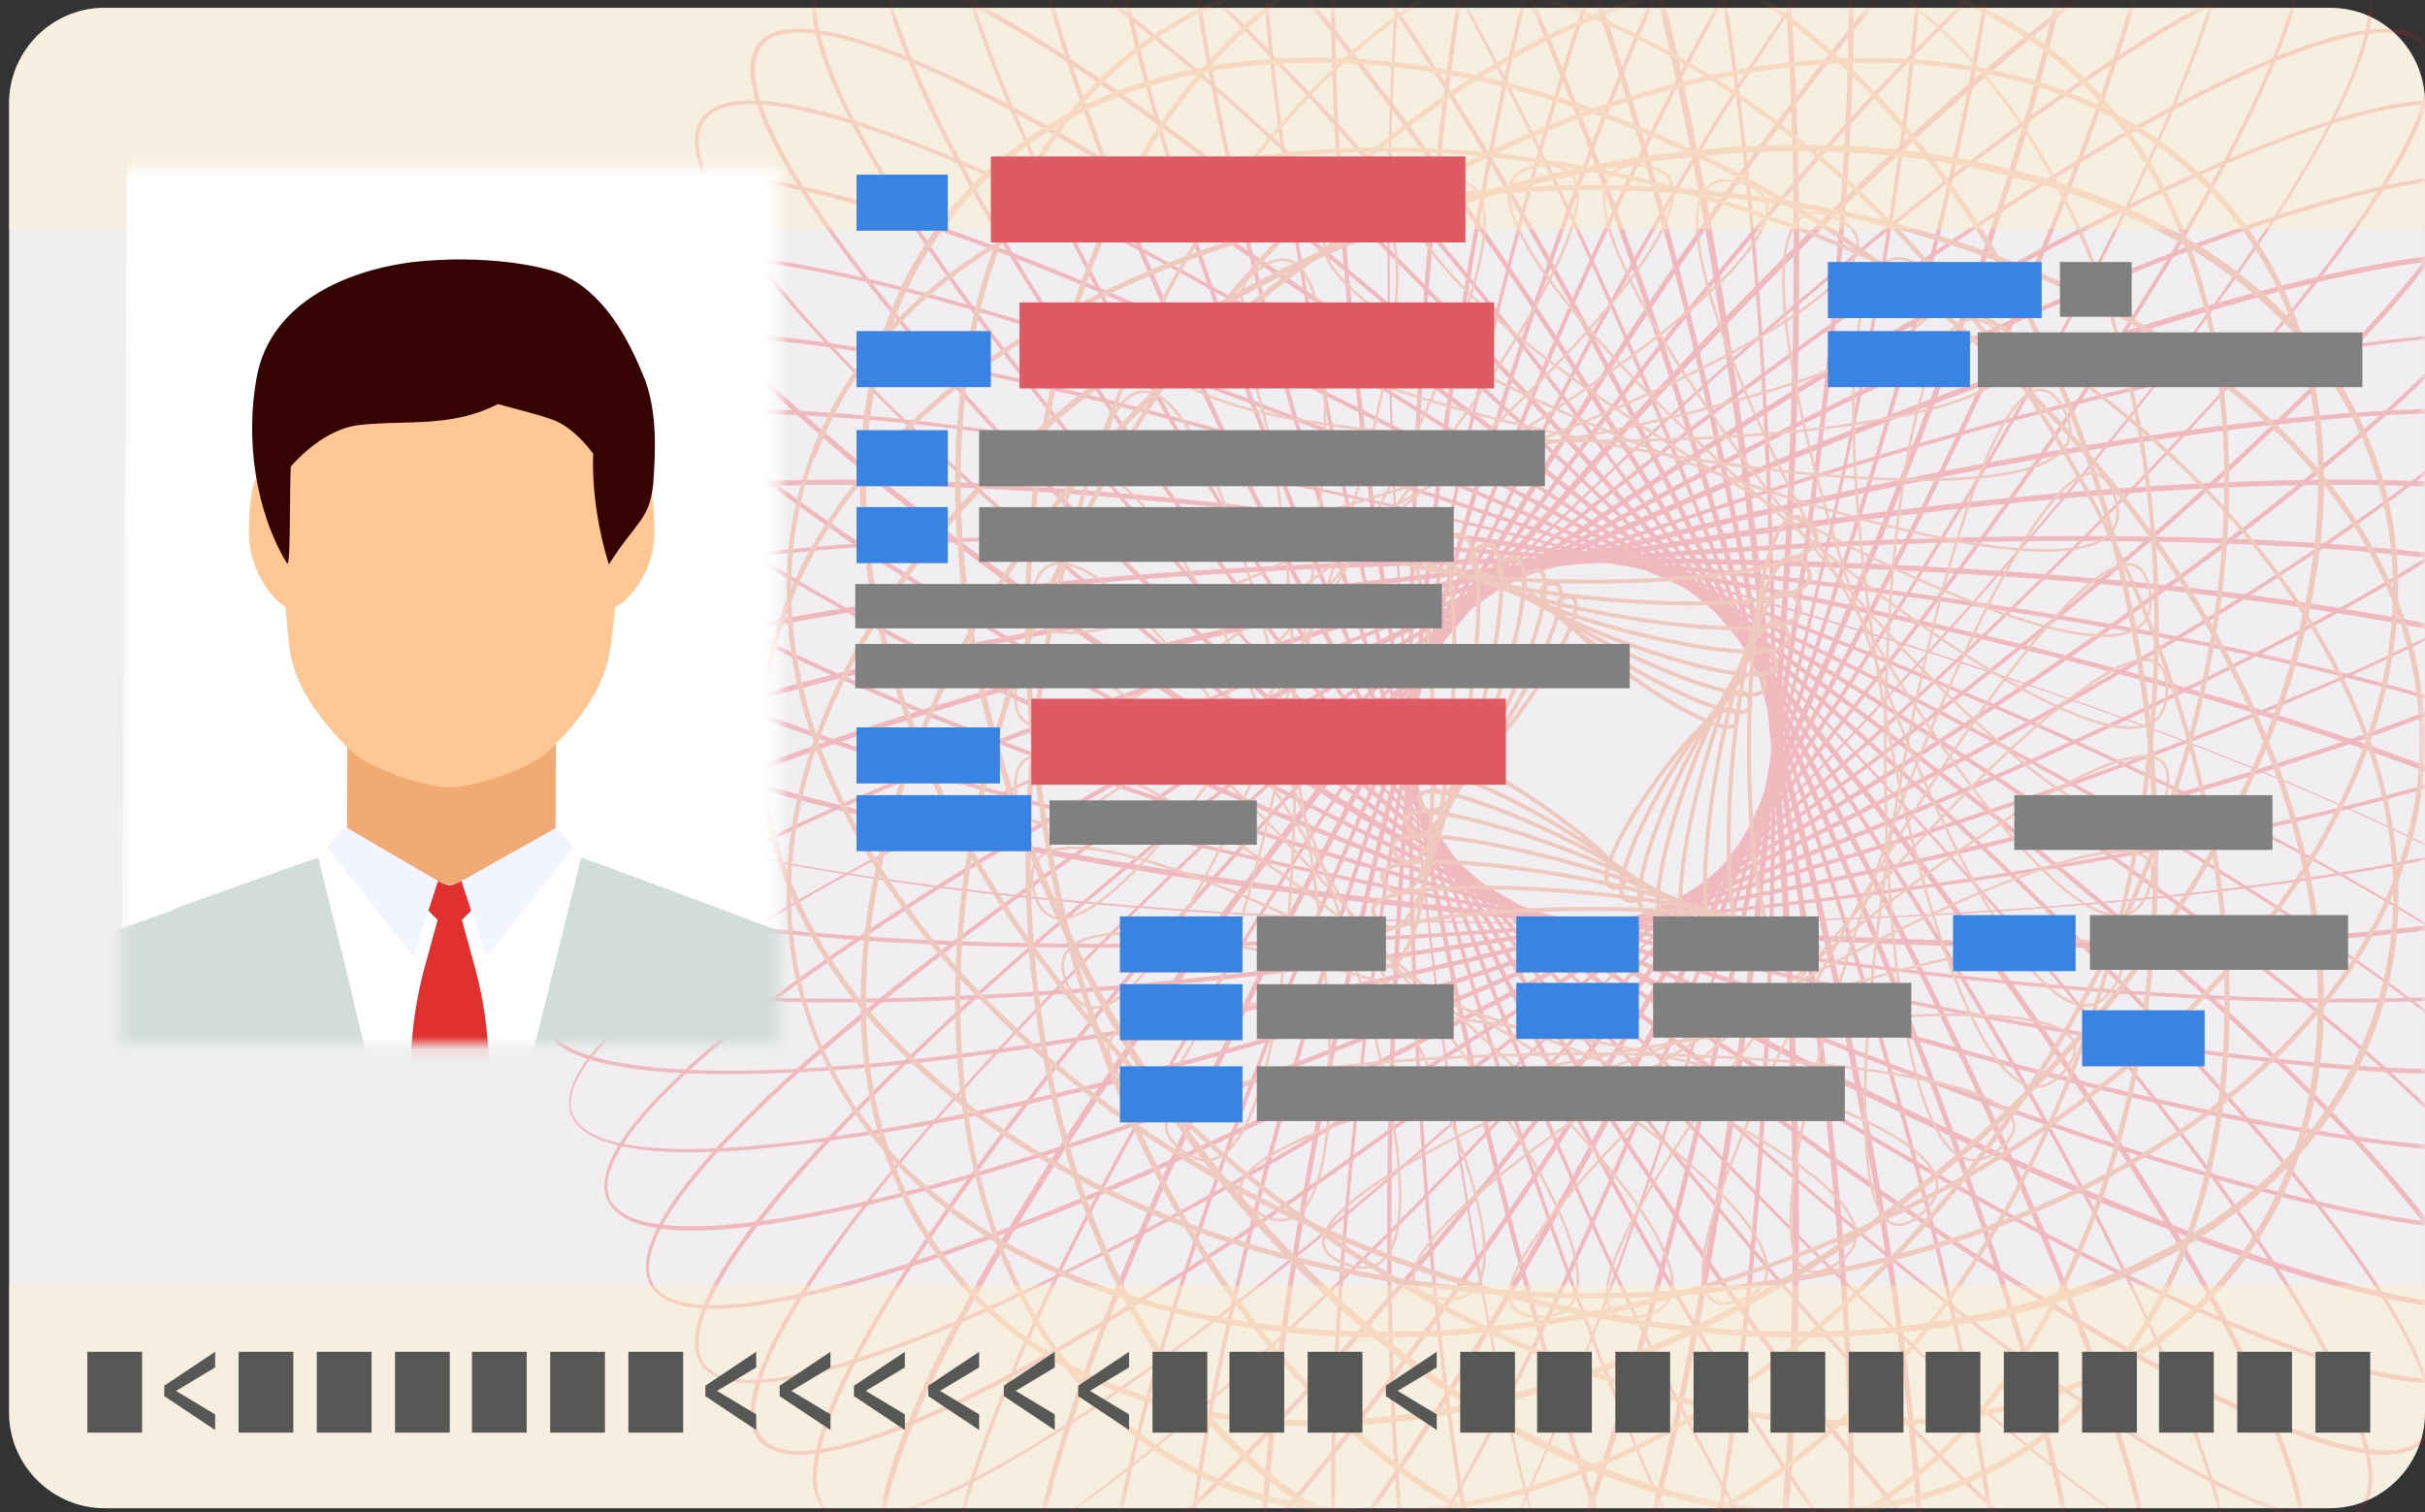 <svg width="186" height="116" viewBox="0 0 186 116" fill="none" xmlns="http://www.w3.org/2000/svg">
<rect x="0" y="0" width="186" height="116" fill="#333333" stroke="none"/>
<g clip-path="url(#clip0_145_1874)">
<path d="M185.999 7.9V108.4C185.999 112.4 182.699 115.7 178.699 115.7H7.999C3.999 115.7 0.699 112.4 0.699 108.4V7.9C0.699 3.9 3.999 0.6 7.999 0.6H178.699C182.799 0.6 185.999 3.9 185.999 7.9Z" fill="#F0EEF1"/>
<g opacity="0.25">
<mask id="mask0_145_1874" style="mask-type:luminance" maskUnits="userSpaceOnUse" x="0" y="0" width="186" height="116">
<path d="M181.199 115.6H5.499C2.799 115.6 0.699 113.4 0.699 110.8V5.4C0.699 2.8 2.899 0.6 5.499 0.6H181.199C183.899 0.6 185.999 2.8 185.999 5.4V110.7C185.999 113.4 183.799 115.6 181.199 115.6Z" fill="white"/>
</mask>
<g mask="url(#mask0_145_1874)">
<path d="M122.099 70.9C99.899 70.9 78.899 69.5 63.199 66.8C47.399 64.2 38.699 60.7 38.699 56.9C38.699 53.1 47.399 49.6 63.199 46.9C78.899 44.3 99.799 42.8 122.099 42.8C144.299 42.8 165.299 44.2 180.999 46.9C196.799 49.5 205.499 53.1 205.499 56.9C205.499 60.7 196.799 64.2 180.999 66.9C165.299 69.5 144.299 70.9 122.099 70.9ZM122.099 43.2C99.899 43.2 78.999 44.6 63.299 47.3C47.899 49.9 38.999 53.4 38.999 57C38.999 60.6 47.799 64.1 63.299 66.7C78.999 69.3 99.899 70.8 122.099 70.8C144.299 70.8 165.199 69.4 180.899 66.7C196.299 64.1 205.199 60.6 205.199 57C205.199 53.4 196.399 49.9 180.899 47.3C165.199 44.6 144.299 43.2 122.099 43.2Z" fill="#ED1C24"/>
<path d="M159.5 72.7C147.7 72.7 134.5 72.1 120.9 70.9C98.7 69 78 65.7 62.6 61.7C47.1 57.7 38.7 53.4 39 49.6C39.3 45.8 48.3 43.1 64.3 41.8C80.2 40.6 101.2 40.9 123.3 42.9C145.5 44.8 166.2 48.1 181.6 52.1C197.1 56.1 205.5 60.4 205.1 64.2C204.8 68 195.8 70.7 179.8 72C173.8 72.4 166.9 72.7 159.5 72.7ZM84.7 41.4C77.3 41.4 70.4 41.6 64.3 42.1C48.7 43.3 39.6 46.1 39.3 49.6C39 53.2 47.5 57.4 62.6 61.3C78 65.3 98.7 68.5 120.9 70.5C143 72.4 164 72.8 179.9 71.6C195.5 70.4 204.6 67.6 204.9 64.1C205.2 60.5 196.7 56.3 181.6 52.4C166.2 48.4 145.5 45.2 123.3 43.2C109.7 42 96.5 41.4 84.7 41.4Z" fill="#ED1C24"/>
<path d="M180 76.9C179.4 76.9 178.9 76.9 178.3 76.9C162.4 76.8 141.5 74.5 119.6 70.7C97.7 66.8 77.4 61.8 62.3 56.5C47.2 51.2 39.2 46.2 39.9 42.4C40.6 38.7 49.7 36.7 65.8 36.8C81.7 36.9 102.6 39.2 124.5 43C146.4 46.9 166.7 51.9 181.8 57.2C196.9 62.5 204.9 67.5 204.2 71.3C203.6 75 195 76.9 180 76.9ZM64.2 37.2C49.6 37.2 40.9 39.1 40.3 42.5C39.7 46 47.8 51 62.5 56.2C77.5 61.5 97.8 66.6 119.7 70.4C141.6 74.3 162.4 76.5 178.3 76.6C193.9 76.8 203.2 74.8 203.9 71.3C204.5 67.8 196.4 62.8 181.7 57.6C166.7 52.3 146.4 47.2 124.5 43.4C102.6 39.5 81.8 37.3 65.9 37.2C65.3 37.2 64.7 37.2 64.2 37.2Z" fill="#ED1C24"/>
<path d="M188.498 82.4C184.998 82.4 180.998 82.2 176.398 81.7C160.498 80.2 139.998 76.1 118.498 70.4C96.998 64.7 77.198 57.9 62.698 51.3C48.098 44.7 40.598 39 41.598 35.3C42.598 31.6 51.898 30.5 67.798 32C83.698 33.6 104.298 37.6 125.698 43.4C147.198 49.2 166.998 56 181.498 62.6C196.098 69.2 203.598 74.9 202.598 78.6C201.898 81.1 196.998 82.4 188.498 82.4ZM55.798 31.7C47.498 31.7 42.498 33 41.898 35.4C40.998 38.8 48.598 44.5 62.798 51C77.298 57.6 97.098 64.4 118.598 70.1C140.098 75.9 160.598 79.9 176.498 81.4C192.098 82.9 201.498 81.8 202.398 78.3C203.298 74.9 195.698 69.2 181.498 62.7C166.998 56.1 147.198 49.3 125.698 43.6C104.198 37.8 83.698 33.8 67.798 32.3C63.198 31.9 59.198 31.7 55.798 31.7Z" fill="#ED1C24"/>
<path d="M191.2 88.4C186.8 88.4 181.1 87.7 174 86.4C158.3 83.5 138.2 77.7 117.3 70.1C96.4 62.5 77.2 54 63.4 46.1C49.5 38.2 42.5 31.9 43.8 28.4C45.1 24.8 54.5 24.5 70.2 27.4C85.9 30.3 106 36.1 126.9 43.7C147.8 51.3 167 59.8 180.8 67.7C194.7 75.6 201.7 81.9 200.4 85.4C199.7 87.4 196.6 88.4 191.2 88.4ZM53 25.8C47.8 25.8 44.7 26.7 44.1 28.5C42.9 31.9 50 38.2 63.6 45.9C77.5 53.7 96.6 62.2 117.5 69.8C138.4 77.4 158.5 83.2 174.2 86.1C189.6 89 199.1 88.7 200.3 85.3C201.5 81.9 194.4 75.6 180.8 67.9C166.9 60.1 147.8 51.6 126.9 44C106 36.4 85.9 30.6 70.2 27.7C63.1 26.4 57.3 25.8 53 25.8Z" fill="#ED1C24"/>
<path d="M191.099 94.4C186.599 94.4 179.799 93.2 171.199 90.8C155.799 86.5 136.299 79 116.099 69.6C95.999 60.2 77.699 50.1 64.499 41.1C51.299 32 44.899 25.2 46.499 21.7C48.099 18.3 57.499 18.7 72.899 23C88.299 27.3 107.799 34.8 127.999 44.2C148.199 53.6 166.499 63.7 179.599 72.8C192.799 81.9 199.199 88.7 197.599 92.2C196.999 93.7 194.699 94.4 191.099 94.4ZM52.999 19.7C49.599 19.7 47.399 20.4 46.799 21.8C45.299 25 51.799 32 64.699 40.8C77.799 49.8 96.199 60 116.299 69.3C136.399 78.7 155.999 86.2 171.299 90.5C186.399 94.7 195.899 95.2 197.399 92C198.899 88.8 192.399 81.8 179.499 73C166.399 64 147.999 53.8 127.899 44.5C107.799 35.1 88.199 27.6 72.899 23.3C64.299 20.9 57.499 19.7 52.999 19.7Z" fill="#ED1C24"/>
<path d="M189.399 100.4C184.899 100.4 177.699 98.6 168.099 95C153.199 89.4 134.299 80.2 115.099 69.1C95.799 58 78.499 46.3 66.099 36.1C53.799 25.9 47.999 18.5 49.899 15.2C51.799 11.9 61.099 13.2 76.099 18.8C90.999 24.4 109.899 33.6 129.099 44.7C148.399 55.8 165.699 67.5 178.099 77.7C190.499 87.9 196.199 95.3 194.299 98.6C193.599 99.8 191.999 100.4 189.399 100.4ZM54.799 13.7C52.399 13.7 50.799 14.2 50.199 15.3C48.399 18.4 54.299 25.9 66.399 35.8C78.699 45.9 96.099 57.6 115.299 68.7C134.499 79.8 153.399 89 168.299 94.6C182.899 100.1 192.299 101.5 194.099 98.4C195.899 95.3 189.999 87.8 177.899 77.9C165.599 67.8 148.199 56.1 128.999 45C109.799 33.9 90.899 24.7 75.999 19.1C66.499 15.6 59.199 13.7 54.799 13.7Z" fill="#ED1C24"/>
<path d="M186.599 106.1C182.199 106.1 174.699 103.6 164.599 98.8C150.199 91.9 132.299 81.1 113.999 68.4C95.799 55.6 79.499 42.5 68.199 31.3C56.699 20.1 51.599 12.2 53.799 9.1C55.999 6 65.099 8.1 79.599 15C93.999 21.9 111.899 32.7 130.199 45.4C148.399 58.2 164.699 71.3 176.099 82.5C187.499 93.7 192.599 101.6 190.499 104.7C189.799 105.7 188.499 106.1 186.599 106.1ZM57.599 8C55.799 8 54.599 8.4 53.999 9.3C51.999 12.2 57.199 20.2 68.299 31.1C79.699 42.2 95.999 55.4 114.199 68.1C132.399 80.8 150.299 91.6 164.699 98.5C178.799 105.2 188.099 107.4 190.099 104.5C192.099 101.6 186.899 93.6 175.799 82.7C164.399 71.5 148.099 58.4 129.899 45.6C111.699 32.9 93.799 22.1 79.399 15.2C69.499 10.5 61.899 8 57.599 8Z" fill="#ED1C24"/>
<path d="M182.898 111.6C178.698 111.6 171.098 108.5 160.798 102.4C147.098 94.3 130.098 82 113.098 67.7C96.098 53.4 80.998 38.9 70.598 26.7C60.198 14.5 55.798 6.2 58.198 3.3C60.598 0.4 69.598 3.3 83.398 11.4C97.098 19.5 114.098 31.8 131.098 46.1C148.098 60.4 163.198 74.9 173.598 87.1C183.998 99.3 188.398 107.6 185.998 110.5C185.398 111.2 184.298 111.6 182.898 111.6ZM61.298 2.5C59.998 2.5 58.998 2.8 58.498 3.5C56.198 6.2 60.698 14.6 70.798 26.5C81.198 38.6 96.298 53.1 113.298 67.4C130.298 81.7 147.298 94 160.998 102.1C174.498 110 183.498 113 185.798 110.3C188.098 107.6 183.598 99.2 173.398 87.3C162.998 75.2 147.998 60.7 130.898 46.4C113.898 32.1 96.898 19.8 83.198 11.7C73.098 5.7 65.398 2.5 61.298 2.5Z" fill="#ED1C24"/>
<path d="M178.5 116.7C174.4 116.7 166.9 112.9 156.7 105.6C143.7 96.3 127.9 82.6 112.2 66.8C96.5 51.1 82.7 35.3 73.4 22.3C64.1 9.3 60.5 0.6 63.1 -2.1C65.8 -4.8 74.4 -1.1 87.5 8.2C100.5 17.5 116.3 31.2 132 47C147.7 62.8 161.5 78.5 170.8 91.5C180.1 104.5 183.8 113.2 181.1 115.9C180.5 116.4 179.6 116.7 178.5 116.7ZM65.7 -2.6C64.7 -2.6 63.9 -2.3 63.4 -1.8C60.9 0.7 64.6 9.5 73.7 22.2C83 35.2 96.7 51 112.4 66.7C128.1 82.4 143.9 96.2 156.9 105.4C169.6 114.5 178.4 118.2 180.9 115.7C183.4 113.2 179.7 104.4 170.6 91.7C161.3 78.7 147.6 62.9 131.9 47.2C116.1 31.5 100.3 17.7 87.3 8.5C77.2 1.3 69.6 -2.6 65.7 -2.6Z" fill="#ED1C24"/>
<path d="M173.599 121.4C169.699 121.4 162.299 116.9 152.299 108.4C140.199 98 125.599 82.9 111.299 65.9C96.999 48.9 84.699 31.9 76.599 18.2C68.499 4.4 65.599 -4.5 68.499 -7C71.399 -9.4 79.699 -5 91.899 5.4C103.999 15.8 118.599 30.9 132.899 47.9C147.199 64.9 159.499 81.9 167.599 95.6C175.699 109.4 178.599 118.3 175.699 120.8C175.199 121.2 174.499 121.4 173.599 121.4ZM70.599 -7.3C69.799 -7.3 69.199 -7.1 68.699 -6.7C65.999 -4.4 68.999 4.6 76.899 18.1C84.999 31.8 97.299 48.8 111.599 65.8C125.899 82.8 140.399 97.9 152.499 108.3C164.399 118.5 172.799 123 175.499 120.7C178.199 118.4 175.299 109.4 167.299 95.9C159.199 82.2 146.899 65.2 132.599 48.2C118.299 31.1 103.799 16 91.699 5.6C81.799 -2.8 74.399 -7.3 70.599 -7.3Z" fill="#ED1C24"/>
<path d="M168.199 125.7C164.399 125.7 157.199 120.6 147.699 110.8C136.499 99.4 123.399 83.1 110.599 64.9C97.899 46.7 86.999 28.8 80.199 14.4C73.299 -0.1 71.199 -9.2 74.299 -11.4C77.399 -13.6 85.299 -8.5 96.499 3C107.699 14.3 120.799 30.6 133.599 48.9C146.399 67.1 157.199 85.1 163.999 99.5C170.899 114 172.999 123.1 169.899 125.3C169.499 125.5 168.899 125.7 168.199 125.7ZM75.999 -11.6C75.399 -11.6 74.899 -11.5 74.399 -11.2C71.499 -9.2 73.699 0.1 80.399 14.2C87.299 28.6 98.099 46.6 110.899 64.8C123.599 83 136.799 99.3 147.999 110.7C158.899 121.9 166.899 127.1 169.799 125C172.699 123 170.499 113.7 163.799 99.6C156.899 85.2 146.099 67.3 133.399 49.1C120.699 30.9 107.499 14.6 96.299 3.2C86.899 -6.4 79.699 -11.6 75.999 -11.6Z" fill="#ED1C24"/>
<path d="M162.399 129.5C158.599 129.5 151.899 123.7 142.899 112.9C132.799 100.6 121.099 83.2 109.899 63.9C98.799 44.6 89.599 25.8 83.999 10.9C78.399 -4.1 77.099 -13.4 80.399 -15.3C83.699 -17.2 91.099 -11.4 101.299 0.9C111.399 13.2 123.099 30.6 134.299 49.9C145.399 69.2 154.599 88 160.199 102.9C165.799 117.9 167.099 127.2 163.799 129.1C163.399 129.4 162.899 129.5 162.399 129.5ZM81.799 -15.4C81.299 -15.4 80.899 -15.3 80.499 -15.1C77.399 -13.3 78.799 -3.9 84.299 10.7C89.899 25.6 99.099 44.4 110.199 63.7C121.299 82.9 132.999 100.3 143.099 112.6C152.999 124.7 160.499 130.6 163.599 128.8C166.699 127 165.299 117.6 159.799 103C154.199 88.1 144.999 69.3 133.899 50C122.799 30.8 111.099 13.4 100.999 1.1C92.299 -9.5 85.399 -15.4 81.799 -15.4Z" fill="#ED1C24"/>
<path d="M156.2 132.7C152.5 132.7 146.1 126.3 138 114.5C129 101.4 118.8 83 109.4 62.9C100 42.7 92.5 23.1 88.2 7.8C83.9 -7.6 83.4 -17 86.9 -18.6C90.3 -20.2 97.2 -13.8 106.3 -0.6C115.3 12.5 125.5 30.9 134.9 51C144.3 71.2 151.8 90.7 156.1 106.1C160.4 121.5 160.9 130.9 157.4 132.5C157 132.6 156.6 132.7 156.2 132.7ZM88 -18.6C87.6 -18.6 87.3 -18.5 87 -18.4C83.8 -16.9 84.3 -7.4 88.5 7.7C92.8 23 100.3 42.6 109.7 62.7C119.1 82.8 129.2 101.2 138.2 114.3C146.2 126 152.6 132.4 156.2 132.4C156.6 132.4 156.9 132.3 157.2 132.2C160.4 130.7 159.9 121.2 155.7 106.1C151.4 90.8 143.9 71.2 134.5 51.1C125.1 31 115 12.6 106 -0.5C98 -12.2 91.6 -18.6 88 -18.6Z" fill="#ED1C24"/>
<path d="M149.699 135.4C145.999 135.4 140.099 128.5 132.899 115.6C125.099 101.7 116.499 82.6 108.899 61.7C101.299 40.8 95.499 20.7 92.599 5C89.699 -10.7 89.999 -20.1 93.599 -21.4C97.199 -22.7 103.499 -15.7 111.299 -1.8C119.099 12.1 127.699 31.2 135.299 52.1C142.899 73 148.699 93.1 151.599 108.8C154.499 124.5 154.199 133.9 150.599 135.2C150.299 135.4 149.999 135.4 149.699 135.4ZM94.499 -21.3C94.199 -21.3 93.999 -21.3 93.699 -21.2C90.299 -20 90.099 -10.5 92.899 4.9C95.799 20.6 101.599 40.7 109.199 61.6C116.799 82.5 125.299 101.6 133.099 115.5C140.799 129.1 147.099 136.2 150.499 135C153.899 133.8 154.099 124.3 151.299 108.9C148.399 93.2 142.599 73.1 134.999 52.2C127.399 31.3 118.899 12.2 111.099 -1.7C103.899 -14.3 97.999 -21.3 94.499 -21.3Z" fill="#ED1C24"/>
<path d="M143 137.5C139.3 137.5 133.9 130.1 127.7 116.3C121.1 101.8 114.3 82 108.5 60.5C102.8 39.1 98.8 18.5 97.2 2.6C95.7 -13.3 96.8 -22.7 100.5 -23.6C104.2 -24.6 109.8 -17.1 116.5 -2.5C123.1 12 129.9 31.8 135.7 53.3C141.5 74.8 145.5 95.4 147 111.2C148.5 127.1 147.4 136.5 143.7 137.4C143.5 137.5 143.3 137.5 143 137.5ZM101.2 -23.4C101 -23.4 100.8 -23.4 100.6 -23.3C97.2 -22.4 96 -13 97.5 2.6C99 18.5 103.1 39 108.8 60.5C114.6 82 121.4 101.8 127.9 116.3C134.4 130.5 140.1 138.2 143.5 137.2C146.9 136.3 148.1 126.8 146.6 111.3C145.1 95.4 141 74.9 135.3 53.4C129.5 31.9 122.7 12.1 116.2 -2.4C110.1 -15.9 104.7 -23.4 101.2 -23.4Z" fill="#ED1C24"/>
<path d="M136.1 139.1C132.4 139.1 127.6 131.2 122.5 116.7C117.2 101.7 112.1 81.3 108.3 59.4C104.4 37.5 102.2 16.7 102.1 0.7C101.9 -15.3 103.9 -24.5 107.7 -25.2C111.4 -25.9 116.4 -17.9 121.8 -2.8C127.1 12.2 132.2 32.6 136 54.5C139.9 76.4 142.1 97.2 142.2 113.2C142.4 129.2 140.4 138.4 136.6 139.1C136.4 139.1 136.3 139.1 136.1 139.1ZM108.1 -24.9C108 -24.9 107.8 -24.9 107.7 -24.9C104.2 -24.3 102.3 -15 102.4 0.7C102.5 16.6 104.8 37.5 108.6 59.3C112.5 81.2 117.5 101.5 122.8 116.5C127.8 130.7 132.7 138.7 136.1 138.7C136.2 138.7 136.4 138.7 136.5 138.7C140 138.1 141.9 128.8 141.8 113.1C141.7 97.2 139.4 76.3 135.6 54.5C131.8 32.6 126.7 12.3 121.4 -2.7C116.4 -16.9 111.6 -24.9 108.1 -24.9Z" fill="#ED1C24"/>
<path d="M129.198 140C125.498 140 121.298 131.7 117.398 116.4C113.398 101 110.198 80.3 108.198 58.1C106.298 35.9 105.898 15 107.098 -0.9C108.298 -16.9 111.098 -25.8 114.898 -26.2C118.698 -26.5 122.998 -18.2 126.998 -2.7C130.998 12.7 134.198 33.4 136.198 55.6C138.098 77.8 138.498 98.7 137.298 114.6C136.098 130.6 133.298 139.5 129.498 139.9C129.298 140 129.198 140 129.198 140ZM129.298 139.7C132.898 139.4 135.598 130.3 136.798 114.7C137.998 98.8 137.698 77.9 135.698 55.7C133.798 33.6 130.498 12.9 126.498 -2.6C122.598 -17.7 118.298 -26.2 114.798 -25.9C111.198 -25.6 108.498 -16.5 107.298 -0.9C106.098 15 106.398 35.9 108.398 58.1C110.298 80.2 113.598 100.9 117.598 116.4C121.498 131.5 125.798 140 129.298 139.7Z" fill="#ED1C24"/>
<path d="M122.1 140.3C118.3 140.3 114.8 131.6 112.1 115.8C109.5 100.1 108 79.2 108 56.9C108 34.7 109.4 13.7 112.1 -2C114.7 -17.8 118.3 -26.5 122.1 -26.5C125.9 -26.5 129.4 -17.8 132.1 -2C134.7 13.7 136.2 34.6 136.2 56.9C136.2 79.1 134.8 100.1 132.1 115.8C129.4 131.6 125.9 140.3 122.1 140.3ZM122.1 -26.2C118.5 -26.2 115 -17.4 112.4 -1.9C109.8 13.8 108.3 34.7 108.3 56.9C108.3 79.1 109.7 100 112.4 115.7C115 131.1 118.5 140 122.1 140C125.7 140 129.2 131.2 131.8 115.7C134.4 100 135.9 79.1 135.9 56.9C135.9 34.7 134.5 13.8 131.8 -1.9C129.2 -17.3 125.7 -26.2 122.1 -26.2Z" fill="#ED1C24"/>
<path d="M115.098 140C114.998 140 114.998 140 114.898 140C111.098 139.7 108.398 130.7 107.098 114.7C105.898 98.8 106.198 77.8 108.198 55.7C110.098 33.5 113.398 12.8 117.398 -2.6C121.398 -18.1 125.698 -26.5 129.498 -26.1C133.298 -25.8 135.998 -16.8 137.298 -0.8C138.498 15.1 138.198 36.1 136.198 58.2C134.298 80.4 130.998 101.1 126.998 116.5C122.998 131.6 118.798 140 115.098 140ZM114.898 139.7C114.998 139.7 114.998 139.7 115.098 139.7C118.598 139.7 122.798 131.2 126.598 116.4C130.598 101 133.798 80.3 135.798 58.1C137.698 36 138.098 15 136.898 -0.9C135.698 -16.5 132.898 -25.6 129.398 -25.9C125.798 -26.2 121.598 -17.7 117.698 -2.6C113.698 12.8 110.498 33.5 108.498 55.7C106.598 77.8 106.198 98.8 107.398 114.7C108.598 130.2 111.298 139.4 114.898 139.7Z" fill="#ED1C24"/>
<path d="M108.099 139.1C107.999 139.1 107.799 139.1 107.699 139.1C103.999 138.4 101.999 129.3 102.099 113.2C102.199 97.3 104.499 76.4 108.299 54.5C112.199 32.6 117.199 12.3 122.499 -2.8C127.799 -17.9 132.799 -25.9 136.599 -25.2C140.299 -24.5 142.299 -15.4 142.199 0.7C142.099 16.6 139.799 37.5 135.999 59.4C132.099 81.3 127.099 101.6 121.799 116.7C116.599 131.1 111.699 139.1 108.099 139.1ZM136.099 -24.9C132.599 -24.9 127.799 -16.9 122.799 -2.7C117.499 12.3 112.399 32.6 108.599 54.5C104.699 76.4 102.499 97.2 102.399 113.1C102.299 128.7 104.199 138 107.699 138.7C107.799 138.7 107.999 138.7 108.099 138.7C111.599 138.7 116.399 130.7 121.399 116.5C126.699 101.5 131.799 81.2 135.599 59.3C139.499 37.4 141.699 16.6 141.799 0.7C141.899 -14.9 139.999 -24.2 136.499 -24.9C136.399 -24.9 136.299 -24.9 136.099 -24.9Z" fill="#ED1C24"/>
<path d="M101.2 137.5C101 137.5 100.8 137.5 100.5 137.4C96.8 136.4 95.7 127.1 97.2 111.2C98.7 95.3 102.8 74.8 108.5 53.3C114.3 31.8 121.1 12 127.7 -2.5C134.3 -17.1 140 -24.6 143.7 -23.6C147.4 -22.6 148.5 -13.3 147 2.6C145.5 18.5 141.4 39 135.7 60.5C129.9 82 123.1 101.8 116.5 116.3C110.2 130.1 104.8 137.5 101.2 137.5ZM143 -23.4C139.5 -23.4 134.1 -15.8 128 -2.4C121.4 12.1 114.6 31.9 108.9 53.4C103.1 74.9 99.1 95.4 97.6 111.3C96.1 126.9 97.2 136.3 100.7 137.2C100.9 137.3 101.1 137.3 101.3 137.3C104.8 137.3 110.2 129.7 116.3 116.3C122.9 101.8 129.7 82 135.4 60.5C141.2 39 145.2 18.5 146.7 2.6C148.2 -13 147.1 -22.4 143.6 -23.3C143.4 -23.4 143.2 -23.4 143 -23.4Z" fill="#ED1C24"/>
<path d="M94.499 135.4C94.199 135.4 93.899 135.3 93.599 135.2C89.999 133.9 89.699 124.5 92.599 108.8C95.499 93.1 101.299 73 108.899 52.1C116.499 31.2 124.999 12 132.899 -1.8C140.799 -15.7 147.099 -22.7 150.599 -21.4C154.199 -20.1 154.499 -10.7 151.599 5C148.699 20.7 142.899 40.8 135.299 61.7C127.699 82.6 119.199 101.8 111.299 115.6C104.099 128.5 98.099 135.4 94.499 135.4ZM149.699 -21.3C146.199 -21.3 140.199 -14.3 133.099 -1.7C125.299 12.2 116.799 31.3 109.199 52.2C101.599 73.1 95.799 93.2 92.899 108.9C89.999 124.3 90.299 133.8 93.699 135C93.899 135.1 94.199 135.1 94.499 135.1C97.999 135.1 103.999 128.1 111.099 115.5C118.899 101.6 127.399 82.5 134.999 61.6C142.599 40.7 148.399 20.6 151.299 4.9C154.199 -10.5 153.899 -20 150.499 -21.2C150.299 -21.3 149.999 -21.3 149.699 -21.3Z" fill="#ED1C24"/>
<path d="M88 132.7C87.6 132.7 87.2 132.6 86.9 132.5C83.5 130.9 83.9 121.5 88.2 106.1C92.5 90.7 100 71.2 109.4 51C118.8 30.8 128.9 12.5 138 -0.6C147.1 -13.8 153.9 -20.2 157.4 -18.6C160.8 -17 160.4 -7.6 156.1 7.8C151.8 23.2 144.3 42.7 134.9 62.9C125.5 83.1 115.4 101.4 106.3 114.5C98.1 126.4 91.7 132.7 88 132.7ZM156.2 -18.6C152.7 -18.6 146.2 -12.1 138.2 -0.5C129.2 12.6 119 31 109.7 51.1C100.3 71.2 92.8 90.8 88.5 106.1C84.3 121.2 83.8 130.7 87 132.2C90.2 133.7 97.2 127.2 106 114.3C115 101.2 125.2 82.8 134.5 62.7C143.9 42.6 151.4 23 155.7 7.7C159.9 -7.4 160.4 -16.9 157.2 -18.4C156.9 -18.5 156.6 -18.6 156.2 -18.6Z" fill="#ED1C24"/>
<path d="M81.799 129.5C81.299 129.5 80.799 129.4 80.399 129.1C77.099 127.2 78.399 117.9 83.999 102.9C89.599 88 98.799 69.1 109.899 49.9C120.999 30.6 132.699 13.3 142.899 0.9C153.099 -11.5 160.499 -17.2 163.799 -15.3C167.099 -13.4 165.799 -4.1 160.199 10.9C154.599 25.8 145.399 44.7 134.299 63.9C123.199 83.2 111.499 100.5 101.299 112.9C92.399 123.7 85.599 129.5 81.799 129.5ZM162.399 -15.4C158.799 -15.4 151.899 -9.6 143.199 1.1C133.099 13.4 121.399 30.8 110.299 50C99.199 69.2 89.999 88.1 84.399 103C78.899 117.6 77.499 127 80.599 128.8C80.999 129 81.399 129.1 81.899 129.1C85.499 129.1 92.399 123.3 101.099 112.6C111.199 100.3 122.899 82.9 133.999 63.7C145.099 44.5 154.299 25.6 159.899 10.7C165.399 -3.9 166.799 -13.3 163.699 -15.1C163.299 -15.3 162.899 -15.4 162.399 -15.4Z" fill="#ED1C24"/>
<path d="M75.999 125.7C75.299 125.7 74.699 125.5 74.299 125.2C71.199 123 73.299 113.9 80.199 99.4C87.099 85 97.899 67.1 110.599 48.8C123.399 30.6 136.499 14.3 147.699 3C158.899 -8.4 166.799 -13.5 169.899 -11.4C172.999 -9.2 170.899 -0.1 163.999 14.4C157.099 28.8 146.299 46.7 133.599 65C120.799 83.2 107.699 99.5 96.499 110.9C86.999 120.6 79.799 125.7 75.999 125.7ZM168.199 -11.6C164.499 -11.6 157.299 -6.4 147.899 3.2C136.699 14.6 123.599 30.9 110.799 49.1C98.099 67.2 87.299 85.2 80.399 99.6C73.699 113.7 71.499 123 74.399 125C77.299 127 85.299 121.8 96.199 110.7C107.399 99.3 120.499 83 133.299 64.8C146.099 46.6 156.899 28.6 163.799 14.3C170.499 0.2 172.699 -9.1 169.799 -11.1C169.299 -11.4 168.799 -11.6 168.199 -11.6Z" fill="#ED1C24"/>
<path d="M70.599 121.4C69.699 121.4 68.999 121.2 68.499 120.7C65.599 118.3 68.499 109.3 76.599 95.5C84.699 81.8 96.999 64.8 111.299 47.8C125.599 30.8 140.099 15.7 152.299 5.3C164.499 -5 172.799 -9.4 175.699 -7C178.599 -4.6 175.699 4.4 167.599 18.2C159.499 31.9 147.199 48.9 132.899 65.9C118.599 82.9 104.099 98 91.899 108.4C81.899 116.9 74.499 121.4 70.599 121.4ZM173.599 -7.3C169.799 -7.3 162.299 -2.8 152.499 5.7C140.399 16.1 125.899 31.1 111.599 48.2C97.299 65.2 84.999 82.2 76.899 95.9C68.999 109.4 65.999 118.4 68.699 120.7C71.399 123 79.799 118.5 91.699 108.3C103.799 97.9 118.299 82.9 132.599 65.8C146.899 48.8 159.199 31.8 167.299 18.1C175.299 4.6 178.199 -4.4 175.499 -6.7C174.999 -7.1 174.399 -7.3 173.599 -7.3Z" fill="#ED1C24"/>
<path d="M65.7 116.7C64.6 116.7 63.7 116.4 63.2 115.8C60.5 113.1 64.2 104.5 73.5 91.4C82.8 78.4 96.5 62.6 112.3 46.9C128.1 31.2 143.7 17.5 156.7 8.2C169.7 -1.1 178.4 -4.8 181.1 -2.1C183.8 0.6 180.1 9.2 170.8 22.3C161.5 35.3 147.8 51.1 132 66.8C116.3 82.6 100.5 96.3 87.5 105.6C77.3 112.9 69.7 116.7 65.7 116.7ZM178.5 -2.6C174.5 -2.6 166.9 1.3 156.8 8.5C143.8 17.8 128 31.5 112.3 47.2C96.7 62.9 82.9 78.7 73.7 91.7C64.6 104.4 60.9 113.2 63.4 115.7C65.9 118.2 74.7 114.5 87.4 105.4C100.4 96.1 116.2 82.4 131.9 66.7C147.6 51 161.4 35.2 170.6 22.2C179.7 9.5 183.4 0.7 180.9 -1.8C180.3 -2.4 179.6 -2.6 178.5 -2.6Z" fill="#ED1C24"/>
<path d="M61.298 111.6C59.898 111.6 58.798 111.2 58.198 110.5C55.798 107.6 60.198 99.3 70.598 87.1C80.998 75 96.098 60.4 113.098 46.1C130.098 31.8 147.098 19.5 160.798 11.4C174.598 3.3 183.498 0.4 185.998 3.3C188.398 6.2 183.998 14.5 173.598 26.7C163.198 38.8 148.098 53.4 131.098 67.7C114.098 82 97.098 94.3 83.398 102.4C73.098 108.5 65.498 111.6 61.298 111.6ZM182.898 2.5C178.798 2.5 171.098 5.7 160.898 11.7C147.198 19.8 130.198 32.1 113.198 46.4C96.198 60.7 81.098 75.2 70.698 87.3C60.698 99.2 56.198 107.6 58.498 110.3C59.098 111 59.998 111.3 61.298 111.3C65.398 111.3 73.098 108.1 83.298 102.1C96.998 94 113.998 81.7 130.998 67.4C147.998 53.1 163.098 38.6 173.498 26.5C183.498 14.6 187.998 6.2 185.698 3.5C185.198 2.8 184.198 2.5 182.898 2.5Z" fill="#ED1C24"/>
<path d="M57.599 106.1C55.699 106.1 54.399 105.6 53.799 104.7C51.599 101.6 56.699 93.7 68.199 82.5C79.599 71.3 95.899 58.2 114.099 45.4C132.299 32.6 150.299 21.8 164.699 15C179.199 8.1 188.299 6 190.499 9.1C192.699 12.2 187.599 20.1 176.099 31.3C164.699 42.5 148.399 55.6 130.099 68.4C111.899 81.2 93.899 92 79.499 98.8C69.499 103.7 61.999 106.1 57.599 106.1ZM186.599 8C182.299 8 174.699 10.5 164.799 15.3C150.399 22.2 132.499 33 114.299 45.7C95.999 58.4 79.699 71.6 68.399 82.7C57.199 93.7 51.999 101.6 53.999 104.6C55.999 107.5 65.299 105.3 79.399 98.6C93.799 91.7 111.699 80.9 129.899 68.2C148.099 55.5 164.399 42.3 175.799 31.1C186.999 20.2 192.199 12.2 190.099 9.3C189.599 8.4 188.399 8 186.599 8Z" fill="#ED1C24"/>
<path d="M54.799 100.4C52.199 100.4 50.599 99.8 49.899 98.6C47.999 95.3 53.799 87.9 66.099 77.7C78.399 67.6 95.799 55.9 115.099 44.7C134.399 33.6 153.199 24.4 168.099 18.8C183.099 13.2 192.399 11.9 194.299 15.2C196.199 18.5 190.399 25.9 178.099 36.1C165.799 46.2 148.399 57.9 129.099 69.1C109.799 80.2 90.999 89.4 76.099 95C66.499 98.6 59.299 100.4 54.799 100.4ZM189.499 13.7C185.099 13.7 177.799 15.5 168.299 19.1C153.399 24.7 134.599 33.9 115.299 45C95.999 56.1 78.599 67.8 66.299 78C54.199 87.9 48.299 95.4 50.099 98.5C51.899 101.6 61.299 100.2 75.899 94.7C90.799 89.1 109.599 79.9 128.899 68.8C148.099 57.7 165.499 46 177.799 35.9C189.899 26 195.799 18.5 193.999 15.4C193.399 14.3 191.899 13.7 189.499 13.7Z" fill="#ED1C24"/>
<path d="M53.099 94.4C49.499 94.4 47.299 93.6 46.599 92.1C44.999 88.7 51.399 81.8 64.599 72.7C77.699 63.7 96.099 53.5 116.199 44.1C136.399 34.7 155.899 27.2 171.299 22.9C186.699 18.6 196.099 18.1 197.699 21.6C199.299 25 192.899 31.9 179.699 41C166.599 50 148.199 60.2 128.099 69.6C107.899 79 88.399 86.5 72.999 90.8C64.299 93.2 57.599 94.4 53.099 94.4ZM191.199 19.7C186.699 19.7 179.899 20.9 171.399 23.3C156.099 27.6 136.499 35.1 116.399 44.5C96.199 53.9 77.799 64 64.699 73C51.799 81.8 45.299 88.8 46.799 92C48.299 95.2 57.799 94.7 72.899 90.5C88.199 86.2 107.799 78.7 127.899 69.3C147.999 59.9 166.399 49.8 179.499 40.8C192.399 32 198.899 25 197.399 21.8C196.699 20.4 194.599 19.7 191.199 19.7Z" fill="#ED1C24"/>
<path d="M53 88.4C47.7 88.4 44.5 87.4 43.8 85.5C42.5 81.9 49.5 75.6 63.4 67.8C77.3 60 96.4 51.4 117.3 43.8C138.2 36.2 158.3 30.4 174 27.5C189.7 24.6 199.1 24.9 200.4 28.5C201.7 32.1 194.7 38.4 180.8 46.2C166.9 54 147.8 62.6 126.9 70.2C106 77.8 85.9 83.6 70.2 86.5C63.1 87.7 57.3 88.4 53 88.4ZM191.2 25.8C186.9 25.8 181.1 26.4 174 27.8C158.3 30.7 138.2 36.5 117.3 44.1C96.4 51.7 77.3 60.2 63.4 68C49.8 75.7 42.7 82 43.9 85.4C45.1 88.8 54.6 89 70 86.2C85.7 83.3 105.8 77.5 126.7 69.9C147.6 62.3 166.7 53.8 180.6 46C194.2 38.3 201.3 32 200.1 28.6C199.5 26.7 196.4 25.8 191.2 25.8Z" fill="#ED1C24"/>
<path d="M55.698 82.4C47.198 82.4 42.298 81.1 41.598 78.5C40.598 74.8 48.098 69.2 62.698 62.5C77.198 55.9 96.998 49.1 118.498 43.3C139.998 37.5 160.598 33.5 176.398 32C192.298 30.5 201.698 31.6 202.598 35.3C203.598 39 196.098 44.6 181.498 51.3C166.998 57.9 147.198 64.7 125.698 70.5C104.198 76.3 83.598 80.3 67.798 81.8C63.198 82.2 59.198 82.4 55.698 82.4ZM188.398 31.7C184.998 31.7 180.898 31.9 176.398 32.4C160.498 33.9 139.998 38 118.498 43.7C96.998 49.5 77.198 56.3 62.698 62.8C48.498 69.3 40.898 75 41.798 78.4C42.698 81.8 52.198 83 67.698 81.5C83.598 80 104.098 75.9 125.598 70.2C147.098 64.4 166.898 57.6 181.398 51.1C195.598 44.6 203.198 38.9 202.298 35.5C201.698 33 196.798 31.7 188.398 31.7Z" fill="#ED1C24"/>
<path d="M64.199 76.9C49.199 76.9 40.699 74.9 39.999 71.3C39.299 67.6 47.299 62.6 62.399 57.2C77.399 51.9 97.799 46.8 119.699 43C141.599 39.1 162.399 36.9 178.399 36.8C194.399 36.7 203.599 38.6 204.299 42.4C204.999 46.1 196.999 51.1 181.899 56.5C166.899 61.8 146.499 66.9 124.599 70.7C102.699 74.6 81.899 76.8 65.899 76.9C65.299 76.9 64.699 76.9 64.199 76.9ZM179.999 37.2C179.499 37.2 178.899 37.2 178.399 37.2C162.499 37.3 141.599 39.6 119.799 43.4C97.799 47.3 77.499 52.3 62.499 57.6C47.799 62.8 39.699 67.8 40.299 71.3C40.899 74.8 50.199 76.8 65.899 76.6C81.799 76.5 102.699 74.2 124.499 70.4C146.399 66.6 166.699 61.5 181.699 56.2C196.399 51 204.499 46 203.899 42.5C203.299 39.1 194.599 37.2 179.999 37.2Z" fill="#ED1C24"/>
<path d="M84.7 72.7C77.3 72.7 70.4 72.5 64.3 72C48.3 70.8 39.4 68 39 64.2C38.7 60.4 47 56.1 62.5 52.1C77.9 48.1 98.6 44.9 120.8 42.9C143 41 163.9 40.6 179.8 41.8C195.8 43 204.7 45.8 205.1 49.6C205.4 53.4 197.1 57.7 181.6 61.7C166.2 65.7 145.5 68.9 123.3 70.9C109.7 72.1 96.5 72.7 84.7 72.7ZM39.3 64.2C39.6 67.8 48.7 70.5 64.3 71.7C80.2 72.9 101.1 72.6 123.3 70.6C145.4 68.7 166.1 65.4 181.6 61.4C196.7 57.5 205.2 53.2 204.9 49.7C204.6 46.1 195.5 43.4 179.9 42.2C164 41 143.1 41.3 120.9 43.3C98.8 45.2 78.1 48.5 62.6 52.5C47.5 56.3 39 60.6 39.3 64.2Z" fill="#ED1C24"/>
</g>
<mask id="mask1_145_1874" style="mask-type:luminance" maskUnits="userSpaceOnUse" x="0" y="0" width="186" height="116">
<path d="M181.199 115.6H5.499C2.799 115.6 0.699 113.4 0.699 110.8V5.4C0.699 2.8 2.899 0.6 5.499 0.6H181.199C183.899 0.6 185.999 2.8 185.999 5.4V110.7C185.999 113.4 183.799 115.6 181.199 115.6Z" fill="white"/>
</mask>
<g mask="url(#mask1_145_1874)">
<path d="M122.099 99.6C86.899 99.6 58.199 80.5 58.199 56.9C58.199 33.4 86.899 14.2 122.099 14.2C157.299 14.2 185.999 33.3 185.999 56.9C185.999 80.4 157.299 99.6 122.099 99.6ZM122.099 14.6C87.099 14.6 58.599 33.6 58.599 56.9C58.599 80.2 87.099 99.2 122.099 99.2C157.099 99.2 185.599 80.2 185.599 56.9C185.599 33.6 157.099 14.6 122.099 14.6Z" fill="#F15A24"/>
<path d="M106.199 102.6C100.599 102.6 95.099 102 89.999 100.7C75.899 97.3 65.999 89.5 62.099 78.7C58.199 68 60.799 55.6 69.399 43.9C77.999 32.2 91.499 22.6 107.599 16.7C123.599 10.9 140.199 9.5 154.299 13C168.399 16.4 178.299 24.2 182.199 35C190.199 57.1 169.899 84.9 136.699 96.9C126.499 100.7 116.099 102.6 106.199 102.6ZM137.999 11.6C128.199 11.6 117.799 13.5 107.699 17.2C91.699 23 78.299 32.6 69.699 44.2C61.099 55.8 58.599 68 62.399 78.6C66.299 89.2 76.099 96.9 90.099 100.3C104.099 103.7 120.599 102.4 136.599 96.6C169.499 84.6 189.799 57.1 181.799 35.2C177.899 24.6 168.099 16.9 154.099 13.5C148.999 12.2 143.599 11.6 137.999 11.6Z" fill="#F15A24"/>
<path d="M100.8 109.4C89.1 109.4 79.4 105.4 73.2 98C58 80 67.7 46.9 94.7 24.2C121.7 1.6 156 -2.2 171.1 15.8C178.4 24.5 180.2 37 176.1 51C172 64.9 162.6 78.6 149.5 89.6C136.4 100.6 121.3 107.5 106.9 109.1C104.8 109.3 102.8 109.4 100.8 109.4ZM143.4 4.8C128.2 4.8 110.4 11.6 95 24.5C68.1 47 58.5 79.9 73.5 97.7C80.7 106.3 92.6 110.2 106.9 108.6C121.2 107 136.3 100.1 149.3 89.2C162.3 78.3 171.7 64.7 175.7 50.8C179.7 37 178 24.6 170.7 16C164.4 8.5 154.6 4.8 143.4 4.8Z" fill="#F15A24"/>
<path d="M105.599 116.3C99.999 116.3 94.799 115 90.199 112.3C80.299 106.6 74.399 95.5 73.399 81C72.399 66.4 76.599 50.3 85.199 35.6C102.799 5.1 133.699 -10.2 154.099 1.6C174.499 13.4 176.699 47.8 159.099 78.3C150.599 93.1 138.699 104.7 125.699 111.2C118.799 114.5 111.899 116.3 105.599 116.3ZM138.699 -2C120.399 -2 98.999 12.4 85.499 35.8C76.999 50.5 72.799 66.5 73.799 80.9C74.699 95.3 80.599 106.3 90.399 111.9C100.199 117.5 112.599 117.1 125.599 110.8C138.499 104.4 150.299 92.8 158.799 78.1C176.299 47.8 174.099 13.6 153.899 2C149.199 -0.8 144.099 -2 138.699 -2Z" fill="#F15A24"/>
<path d="M115.999 120.3C114.299 120.3 112.699 120.2 110.999 119.9C87.799 115.8 73.999 84.3 80.099 49.6C83.099 32.8 90.199 17.8 100.199 7.3C110.199 -3.2 121.999 -7.9 133.199 -5.9C144.399 -3.9 153.799 4.5 159.699 17.8C165.499 31.1 167.099 47.6 164.099 64.4C158.399 96.5 137.499 120.3 115.999 120.3ZM128.099 -6.1C118.599 -6.1 108.899 -1.4 100.499 7.4C90.499 17.8 83.399 32.8 80.499 49.5C74.399 84 88.099 115.3 111.099 119.4C112.799 119.7 114.399 119.8 116.099 119.8C137.399 119.8 158.199 96.2 163.799 64.2C166.699 47.5 165.199 31 159.399 17.8C153.599 4.6 144.299 -3.7 133.199 -5.7C131.499 -5.9 129.799 -6.1 128.099 -6.1Z" fill="#F15A24"/>
<path d="M128.099 120.3C118.499 120.3 108.699 115.6 100.199 106.6C90.199 96.1 82.999 81.1 80.099 64.3C77.099 47.5 78.699 30.9 84.499 17.7C90.399 4.4 99.799 -4 110.999 -6C134.199 -10.1 157.999 14.8 164.099 49.5C170.199 84.2 156.299 115.8 133.199 119.8C131.499 120.1 129.799 120.3 128.099 120.3ZM115.999 -6.1C114.299 -6.1 112.699 -6 110.999 -5.7C99.999 -3.7 90.699 4.7 84.899 17.8C79.099 31 77.499 47.5 80.499 64.2C83.399 80.9 90.599 95.9 100.499 106.3C108.999 115.2 118.599 119.8 128.099 119.8C129.799 119.8 131.399 119.7 133.099 119.4C156.099 115.4 169.799 84 163.699 49.5C158.099 17.6 137.299 -6.1 115.999 -6.1Z" fill="#F15A24"/>
<path d="M138.599 116.3C132.299 116.3 125.399 114.6 118.499 111.2C105.499 104.8 93.599 93.1 85.099 78.3C67.499 47.7 69.799 13.3 90.199 1.6C99.999 -4.1 112.699 -3.7 125.699 2.7C138.699 9.1 150.599 20.8 159.099 35.6C167.599 50.4 171.799 66.5 170.899 80.9C169.999 95.4 163.999 106.5 154.099 112.2C149.399 114.9 144.199 116.3 138.599 116.3ZM90.399 1.9C70.199 13.6 67.999 47.7 85.499 78C93.999 92.7 105.799 104.3 118.699 110.7C131.599 117.1 144.099 117.5 153.899 111.8C163.699 106.2 169.599 95.1 170.499 80.8C171.399 66.4 167.299 50.4 158.799 35.7C150.299 21 138.499 9.4 125.599 3C112.699 -3.4 100.199 -3.8 90.399 1.9Z" fill="#F15A24"/>
<path d="M143.399 109.4C141.399 109.4 139.399 109.3 137.199 109.1C122.899 107.5 107.699 100.6 94.699 89.6C81.599 78.6 72.199 64.9 68.099 51C63.999 37.1 65.799 24.6 73.099 15.8C88.199 -2.2 122.499 1.5 149.499 24.2C162.599 35.2 171.999 48.9 176.099 62.8C180.199 76.7 178.399 89.2 171.099 98C164.799 105.5 155.099 109.4 143.399 109.4ZM73.499 16.1C66.299 24.7 64.499 37.1 68.499 50.9C72.599 64.7 81.899 78.4 94.899 89.3C107.899 100.2 122.999 107.1 137.299 108.7C139.399 108.9 141.399 109 143.399 109C154.999 109 164.499 105.1 170.699 97.7C177.899 89.1 179.699 76.7 175.699 62.9C171.599 49.1 162.299 35.4 149.299 24.5C122.499 2 88.399 -1.8 73.499 16.1Z" fill="#F15A24"/>
<path d="M137.999 102.6C128.099 102.6 117.699 100.7 107.499 97C74.399 85 53.999 57.2 62.099 35.1C70.099 13 103.599 4.8 136.699 16.9C152.699 22.7 166.299 32.4 174.899 44.1C183.499 55.8 186.099 68.2 182.199 78.9C178.299 89.6 168.399 97.4 154.299 100.9C149.099 102 143.599 102.6 137.999 102.6ZM62.199 35.1L62.399 35.2C54.499 57.1 74.699 84.7 107.599 96.6C123.599 102.4 140.099 103.7 154.099 100.3C168.099 96.9 177.899 89.2 181.799 78.6C185.699 68 183.099 55.8 174.599 44.2C166.099 32.6 152.599 23 136.599 17.2C103.699 5.2 70.399 13.3 62.499 35.2L62.199 35.1Z" fill="#F15A24"/>
</g>
<mask id="mask2_145_1874" style="mask-type:luminance" maskUnits="userSpaceOnUse" x="0" y="0" width="186" height="116">
<path d="M181.199 115.6H5.499C2.799 115.6 0.699 113.4 0.699 110.8V5.4C0.699 2.8 2.899 0.6 5.499 0.6H181.199C183.899 0.6 185.999 2.8 185.999 5.4V110.7C185.999 113.4 183.799 115.6 181.199 115.6Z" fill="white"/>
</mask>
<g mask="url(#mask2_145_1874)">
<path d="M153.299 88.2C165.499 78.4 78.499 78.4 90.599 88.2C102.799 98 101.699 14.5 90.599 25.5C79.499 36.6 164.299 36.6 153.299 25.5C142.299 14.4 141.099 98 153.299 88.2Z" stroke="#F15A24" stroke-width="0.201" stroke-miterlimit="10"/>
<path d="M158.3 82.2C168.6 70.4 82.9 85.5 96.6 93.1C110.3 100.7 94.7 18.6 85.7 31.4C76.7 44.2 160.2 29.5 147.4 20.5C134.6 11.6 148 94 158.3 82.2Z" stroke="#F15A24" stroke-width="0.201" stroke-miterlimit="10"/>
<path d="M162.199 75.6C170.299 62.2 88.499 91.9 103.299 97C118.099 102.1 88.499 23.9 81.899 38.1C75.299 52.3 154.999 23.3 140.799 16.7C126.599 10.1 154.099 89 162.199 75.6Z" stroke="#F15A24" stroke-width="0.201" stroke-miterlimit="10"/>
<path d="M164.799 68.3C170.399 53.7 95.099 97.2 110.499 99.6C125.999 102 83.199 30.2 79.199 45.3C75.199 60.4 148.599 18 133.499 14C118.399 10 159.199 82.9 164.799 68.3Z" stroke="#F15A24" stroke-width="0.201" stroke-miterlimit="10"/>
<path d="M166.199 60.7C169.199 45.3 102.499 101.3 118.199 101C133.899 100.7 79.299 37.4 77.899 53C76.499 68.6 141.499 14.1 125.899 12.7C110.299 11.4 163.199 76.1 166.199 60.7Z" stroke="#F15A24" stroke-width="0.201" stroke-miterlimit="10"/>
<path d="M166.199 53C166.499 37.3 110.599 104 125.899 101C141.299 98 76.499 45.1 77.899 60.7C79.299 76.3 133.799 11.3 118.199 12.7C102.599 14.1 165.899 68.7 166.199 53Z" stroke="#F15A24" stroke-width="0.201" stroke-miterlimit="10"/>
<path d="M164.9 45.4C162.5 29.9 119 105.3 133.6 99.7C148.2 94.1 75.3 53.2 79.3 68.4C83.4 83.5 125.8 10.1 110.6 14.1C95.5 18.1 167.3 60.9 164.9 45.4Z" stroke="#F15A24" stroke-width="0.201" stroke-miterlimit="10"/>
<path d="M162.199 38.1C157.099 23.3 127.399 105.1 140.799 97C154.199 88.9 75.299 61.4 81.899 75.6C88.499 89.8 117.499 10.1 103.299 16.7C89.099 23.3 167.299 53 162.199 38.1Z" stroke="#F15A24" stroke-width="0.201" stroke-miterlimit="10"/>
<path d="M158.299 31.4C150.699 17.7 135.599 103.4 147.399 93.1C159.299 82.9 76.799 69.4 85.699 82.3C94.599 95.2 109.499 11.6 96.599 20.6C83.799 29.5 165.899 45.1 158.299 31.4Z" stroke="#F15A24" stroke-width="0.201" stroke-miterlimit="10"/>
</g>
<mask id="mask3_145_1874" style="mask-type:luminance" maskUnits="userSpaceOnUse" x="0" y="0" width="186" height="116">
<path d="M181.199 115.6H5.499C2.799 115.6 0.699 113.4 0.699 110.8V5.4C0.699 2.8 2.899 0.6 5.499 0.6H181.199C183.899 0.6 185.999 2.8 185.999 5.4V110.7C185.999 113.4 183.799 115.6 181.199 115.6Z" fill="white"/>
</mask>
<g mask="url(#mask3_145_1874)">
<path d="M138.799 73.7C145.299 68.4 98.799 68.4 105.299 73.7C111.799 79 111.199 34.3 105.299 40.2C99.399 46.1 144.699 46.1 138.799 40.2C132.899 34.3 132.299 79 138.799 73.7Z" stroke="#F15A24" stroke-width="0.31" stroke-miterlimit="10"/>
<path d="M135.8 73.3C142 69.1 100.4 65.4 105.8 70.7C111.2 76 114.2 35.8 108.4 40.7C102.6 45.5 143.3 49.1 138.4 43.3C133.6 37.5 129.5 77.5 135.8 73.3Z" stroke="#F15A24" stroke-width="0.31" stroke-miterlimit="10"/>
<path d="M133.099 72.7C138.999 69.4 101.899 62.9 106.399 68C110.899 73.1 116.699 37.4 111.099 41.3C105.499 45.2 141.699 51.6 137.799 46C133.899 40.4 127.199 75.9 133.099 72.7Z" stroke="#F15A24" stroke-width="0.31" stroke-miterlimit="10"/>
<path d="M130.699 71.9C136.299 69.4 103.499 60.7 107.099 65.6C110.699 70.5 118.699 39 113.399 42C108.099 45.1 139.999 53.6 136.999 48.3C133.999 43 125.099 74.4 130.699 71.9Z" stroke="#F15A24" stroke-width="0.31" stroke-miterlimit="10"/>
<path d="M128.599 71C133.799 69.2 105.099 58.8 107.999 63.5C110.799 68.2 120.499 40.5 115.499 42.9C110.499 45.2 138.499 55.4 136.099 50.4C133.799 45.4 123.399 72.8 128.599 71Z" stroke="#F15A24" stroke-width="0.31" stroke-miterlimit="10"/>
<path d="M126.899 70.1C131.699 68.9 106.799 57.3 108.999 61.7C111.199 66.1 121.999 42.1 117.399 43.8C112.799 45.5 136.999 56.8 135.299 52.2C133.499 47.5 122.099 71.3 126.899 70.1Z" stroke="#F15A24" stroke-width="0.31" stroke-miterlimit="10"/>
<path d="M125.298 69.1C129.698 68.4 108.298 56.1 109.898 60.2C111.498 64.4 123.098 43.6 118.798 44.8C114.498 46 135.398 58 134.198 53.7C133.098 49.4 120.898 69.8 125.298 69.1Z" stroke="#F15A24" stroke-width="0.31" stroke-miterlimit="10"/>
<path d="M124 68.1C128 67.8 109.8 55.1 110.9 58.9C112 62.7 124 45.1 120.1 45.8C116.2 46.5 133.9 58.9 133.2 55C132.5 51 120 68.4 124 68.1Z" stroke="#F15A24" stroke-width="0.31" stroke-miterlimit="10"/>
</g>
</g>
<path opacity="0.4" d="M185.999 108.3V98.6H0.699V108.3C0.699 112.3 3.999 115.6 7.999 115.6H178.699C182.799 115.6 185.999 112.3 185.999 108.3Z" fill="#FFF0C4"/>
<path d="M10.899 103.7H6.699V109.9H10.899V103.7Z" fill="#575755"/>
<path d="M22.499 103.7H18.299V109.9H22.499V103.7Z" fill="#575755"/>
<path d="M28.499 103.7H24.299V109.9H28.499V103.7Z" fill="#575755"/>
<path d="M34.499 103.7H30.299V109.9H34.499V103.7Z" fill="#575755"/>
<path d="M40.399 103.7H36.199V109.9H40.399V103.7Z" fill="#575755"/>
<path d="M46.399 103.7H42.199V109.9H46.399V103.7Z" fill="#575755"/>
<path d="M52.399 103.7H48.199V109.9H52.399V103.7Z" fill="#575755"/>
<path d="M116.2 103.7H112V109.9H116.2V103.7Z" fill="#575755"/>
<path d="M122.098 103.7H117.898V109.9H122.098V103.7Z" fill="#575755"/>
<path d="M128.098 103.7H123.898V109.9H128.098V103.7Z" fill="#575755"/>
<path d="M134.098 103.7H129.898V109.9H134.098V103.7Z" fill="#575755"/>
<path d="M139.999 103.7H135.799V109.9H139.999V103.7Z" fill="#575755"/>
<path d="M145.999 103.7H141.799V109.9H145.999V103.7Z" fill="#575755"/>
<path d="M151.899 103.7H147.699V109.9H151.899V103.7Z" fill="#575755"/>
<path d="M157.899 103.7H153.699V109.9H157.899V103.7Z" fill="#575755"/>
<path d="M163.899 103.7H159.699V109.9H163.899V103.7Z" fill="#575755"/>
<path d="M169.8 103.7H165.6V109.9H169.8V103.7Z" fill="#575755"/>
<path d="M175.8 103.7H171.6V109.9H175.8V103.7Z" fill="#575755"/>
<path d="M181.8 103.7H177.6V109.9H181.8V103.7Z" fill="#575755"/>
<path d="M92.598 103.7H88.398V109.9H92.598V103.7Z" fill="#575755"/>
<path d="M98.499 103.7H94.299V109.9H98.499V103.7Z" fill="#575755"/>
<path d="M104.499 103.7H100.299V109.9H104.499V103.7Z" fill="#575755"/>
<path d="M12.6 106.3L16.5 103.7V104.9L13.5 106.7L16.5 108.5V109.7L12.6 107.1V106.3Z" fill="#575755"/>
<path d="M54.1 106.3L58 103.7V104.9L55 106.7L58 108.5V109.7L54.1 107.1V106.3Z" fill="#575755"/>
<path d="M59.799 106.3L63.699 103.7V104.9L60.699 106.7L63.699 108.5V109.7L59.799 107.1V106.3Z" fill="#575755"/>
<path d="M65.5 106.3L69.4 103.7V104.9L66.4 106.7L69.4 108.5V109.7L65.5 107.1V106.3Z" fill="#575755"/>
<path d="M71.199 106.3L75.099 103.7V104.9L72.099 106.7L75.099 108.5V109.7L71.199 107.1V106.3Z" fill="#575755"/>
<path d="M77 106.3L80.9 103.7V104.9L77.9 106.7L80.9 108.5V109.7L77 107.1V106.3Z" fill="#575755"/>
<path d="M82.699 106.3L86.599 103.7V104.9L83.599 106.7L86.599 108.5V109.7L82.699 107.1V106.3Z" fill="#575755"/>
<path d="M106.299 106.3L110.199 103.7V104.9L107.199 106.7L110.199 108.5V109.7L106.299 107.1V106.3Z" fill="#575755"/>
<path opacity="0.4" d="M185.999 7.9V17.6H0.699V7.9C0.699 3.9 3.999 0.6 7.999 0.6H178.699C182.799 0.6 185.999 3.9 185.999 7.9Z" fill="#FFF0C4"/>
<path d="M72.699 13.4H65.699V17.7H72.699V13.4Z" fill="#3984E3"/>
<path d="M75.999 25.4H65.699V29.7H75.999V25.4Z" fill="#3984E3"/>
<path d="M156.599 20.1H140.199V24.4H156.599V20.1Z" fill="#3984E3"/>
<path d="M151.099 25.4H140.199V29.7H151.099V25.4Z" fill="#3984E3"/>
<path d="M76.699 55.8H65.699V60.1H76.699V55.8Z" fill="#3984E3"/>
<path d="M79.099 61H65.699V65.3H79.099V61Z" fill="#3984E3"/>
<path d="M72.699 33H65.699V37.3H72.699V33Z" fill="#3984E3"/>
<path d="M72.699 38.9H65.699V43.2H72.699V38.9Z" fill="#3984E3"/>
<path d="M112.4 12H76V18.6H112.4V12Z" fill="#E05A63"/>
<path d="M114.599 23.2H78.199V29.8H114.599V23.2Z" fill="#E05A63"/>
<path d="M115.5 53.6H79.1V60.2H115.5V53.6Z" fill="#E05A63"/>
<path d="M118.5 33H75.1V37.3H118.5V33Z" fill="#808080"/>
<path d="M111.5 38.9H75.1V43.1H111.5V38.9Z" fill="#808080"/>
<path d="M95.3 70.3H85.9V74.6H95.3V70.3Z" fill="#3984E3"/>
<path d="M106.3 70.3H96.4V74.5H106.3V70.3Z" fill="#808080"/>
<path d="M95.3 75.5H85.9V79.8H95.3V75.5Z" fill="#3984E3"/>
<path d="M111.5 75.5H96.4V79.7H111.5V75.5Z" fill="#808080"/>
<path d="M125.699 70.3H116.299V74.6H125.699V70.3Z" fill="#3984E3"/>
<path d="M139.499 70.3H126.799V74.5H139.499V70.3Z" fill="#808080"/>
<path d="M125.699 75.4H116.299V79.7H125.699V75.4Z" fill="#3984E3"/>
<path d="M146.599 75.4H126.799V79.6H146.599V75.4Z" fill="#808080"/>
<path d="M159.199 70.2H149.799V74.5H159.199V70.2Z" fill="#3984E3"/>
<path d="M169.099 77.5H159.699V81.8H169.099V77.5Z" fill="#3984E3"/>
<path d="M180.099 70.2H160.299V74.4H180.099V70.2Z" fill="#808080"/>
<path d="M174.3 61H154.5V65.2H174.3V61Z" fill="#808080"/>
<path d="M163.5 20.1H158V24.3H163.5V20.1Z" fill="#808080"/>
<path d="M181.199 25.5H151.699V29.7H181.199V25.5Z" fill="#808080"/>
<path d="M95.3 81.8H85.9V86.1H95.3V81.8Z" fill="#3984E3"/>
<path d="M141.5 81.8H96.4V86H141.5V81.8Z" fill="#808080"/>
<path d="M110.6 44.8H65.6V48.2H110.6V44.8Z" fill="#808080"/>
<path d="M96.4 61.4H80.5V64.8H96.4V61.4Z" fill="#808080"/>
<path d="M125 49.4H65.6V52.8H125V49.4Z" fill="#808080"/>
<mask id="mask4_145_1874" style="mask-type:luminance" maskUnits="userSpaceOnUse" x="9" y="12" width="51" height="69">
<path d="M59.699 12.8H9.299V80.1H59.699V12.8Z" fill="white"/>
</mask>
<g mask="url(#mask4_145_1874)">
<path d="M9.799 -1.1L66.799 -1.2L66.299 86.1H9.299L9.799 -1.1Z" fill="white"/>
<path d="M26.639 55.206L26.604 67.806L42.603 67.851L42.639 55.251L26.639 55.206Z" fill="#F2AA75"/>
<path d="M50.199 40.9C50.199 44.1 47.799 46.7 46.699 46.7C46.199 46.7 46.699 42 46.699 38.7C46.699 37.4 47.699 36 48.799 36C49.799 36.1 50.199 37.8 50.199 40.9Z" fill="#FFC794"/>
<path d="M19.098 40.9C19.098 44.1 21.398 46.7 22.398 46.7C22.898 46.7 22.498 42 22.498 38.7C22.498 37.4 21.598 36 20.598 36C19.498 36 19.098 37.7 19.098 40.9Z" fill="#FFC794"/>
<path d="M46.898 32.5C46.698 30.4 43.898 28.4 39.298 27.7C37.798 27.5 36.198 27.4 34.598 27.5C32.998 27.4 31.498 27.5 29.898 27.7C25.298 28.4 22.598 30.3 22.298 32.5C21.698 38.3 21.498 43.6 22.198 49.7C22.598 52.7 24.598 55.3 26.898 57.6C28.198 58.9 32.498 60.4 34.498 60.4C36.498 60.4 40.798 58.9 42.098 57.6C44.398 55.4 46.398 52.7 46.798 49.8C47.698 43.7 47.498 38.3 46.898 32.5Z" fill="#FFC794"/>
<path d="M26.398 63.4L24.398 65.8L30.298 90.3H33.598V67.6L26.398 63.4Z" fill="white"/>
<path d="M42.699 63.5L44.599 65.8L38.599 90.3H35.299L35.399 67.6L42.699 63.5Z" fill="white"/>
<path d="M65.698 73.6L44.598 65.8L38.498 90.3L72.298 90.4L69.298 77.6C68.898 75.8 67.498 74.3 65.698 73.6Z" fill="#D2DCDB"/>
<path d="M44.198 90.3H39.498L43.298 74.8L45.498 66.1L55.598 69.9L50.798 72.1L54.798 74.8L44.198 90.3Z" fill="#D2DCDB"/>
<path d="M3.298 73.4L24.398 65.8L30.298 90.4L-3.502 90.3L-0.402 77.6C0.098 75.6 1.398 74.1 3.298 73.4Z" fill="#D2DCDB"/>
<path d="M42.398 74.7L44.598 65.8L54.898 69.6L49.898 71.9L53.898 74.7L43.298 90.2H38.598L42.398 74.7Z" fill="#D2DCDB"/>
<path d="M35.399 67.6C35.399 67.6 34.899 67.9 34.499 67.9C34.099 67.9 33.599 67.6 33.599 67.6L31.799 68.8L34.499 71.5L37.199 68.8L35.399 67.6Z" fill="#E0312E"/>
<path d="M35.299 70.1H34.499H33.699C31.899 76.8 31.299 77.1 31.299 90.4C40.799 90.4 28.199 90.4 37.699 90.4C37.699 77.1 37.099 76.8 35.299 70.1Z" fill="#E0312E"/>
<path d="M24.698 90.3H29.398L25.698 74.7L23.498 66.1L13.398 69.7L18.198 72L14.198 74.7L24.698 90.3Z" fill="#D2DCDB"/>
<path d="M26.398 63.4L25.098 65L31.698 73.4L33.598 67.6L26.398 63.4Z" fill="#F2F5FF"/>
<path d="M26.598 74.6L24.398 65.8L14.098 69.5L19.098 71.8L15.098 74.6L25.598 90.1H30.298L26.598 74.6Z" fill="#D2DCDB"/>
<path d="M42.698 63.5L43.998 65L37.298 73.4L35.398 67.6L42.698 63.5Z" fill="#F2F5FF"/>
<path d="M49.497 29.2C48.197 25.9 46.297 22.4 42.997 21C41.597 20.4 37.097 19.5 31.697 20.1C26.097 20.8 20.697 23.5 19.697 28.9C18.797 33.7 19.597 39.2 21.997 43.2C22.297 43.7 22.197 39 22.297 35.8C23.797 34.1 25.697 32.8 27.597 32.6C30.297 32.3 33.097 32.6 35.797 31.9C36.597 31.7 37.397 31.4 38.197 31C39.597 31.4 40.997 31.7 42.397 32.2C43.497 32.6 44.597 33.6 45.497 34.8C45.397 37.7 45.897 40.7 46.697 43.3C48.797 40 49.797 39.9 50.097 37.2C50.297 34.5 50.397 31.7 49.497 29.2Z" fill="#350304"/>
</g>
</g>
<defs>
<clipPath id="clip0_145_1874">
<rect width="186" height="116" fill="white"/>
</clipPath>
</defs>
</svg>
